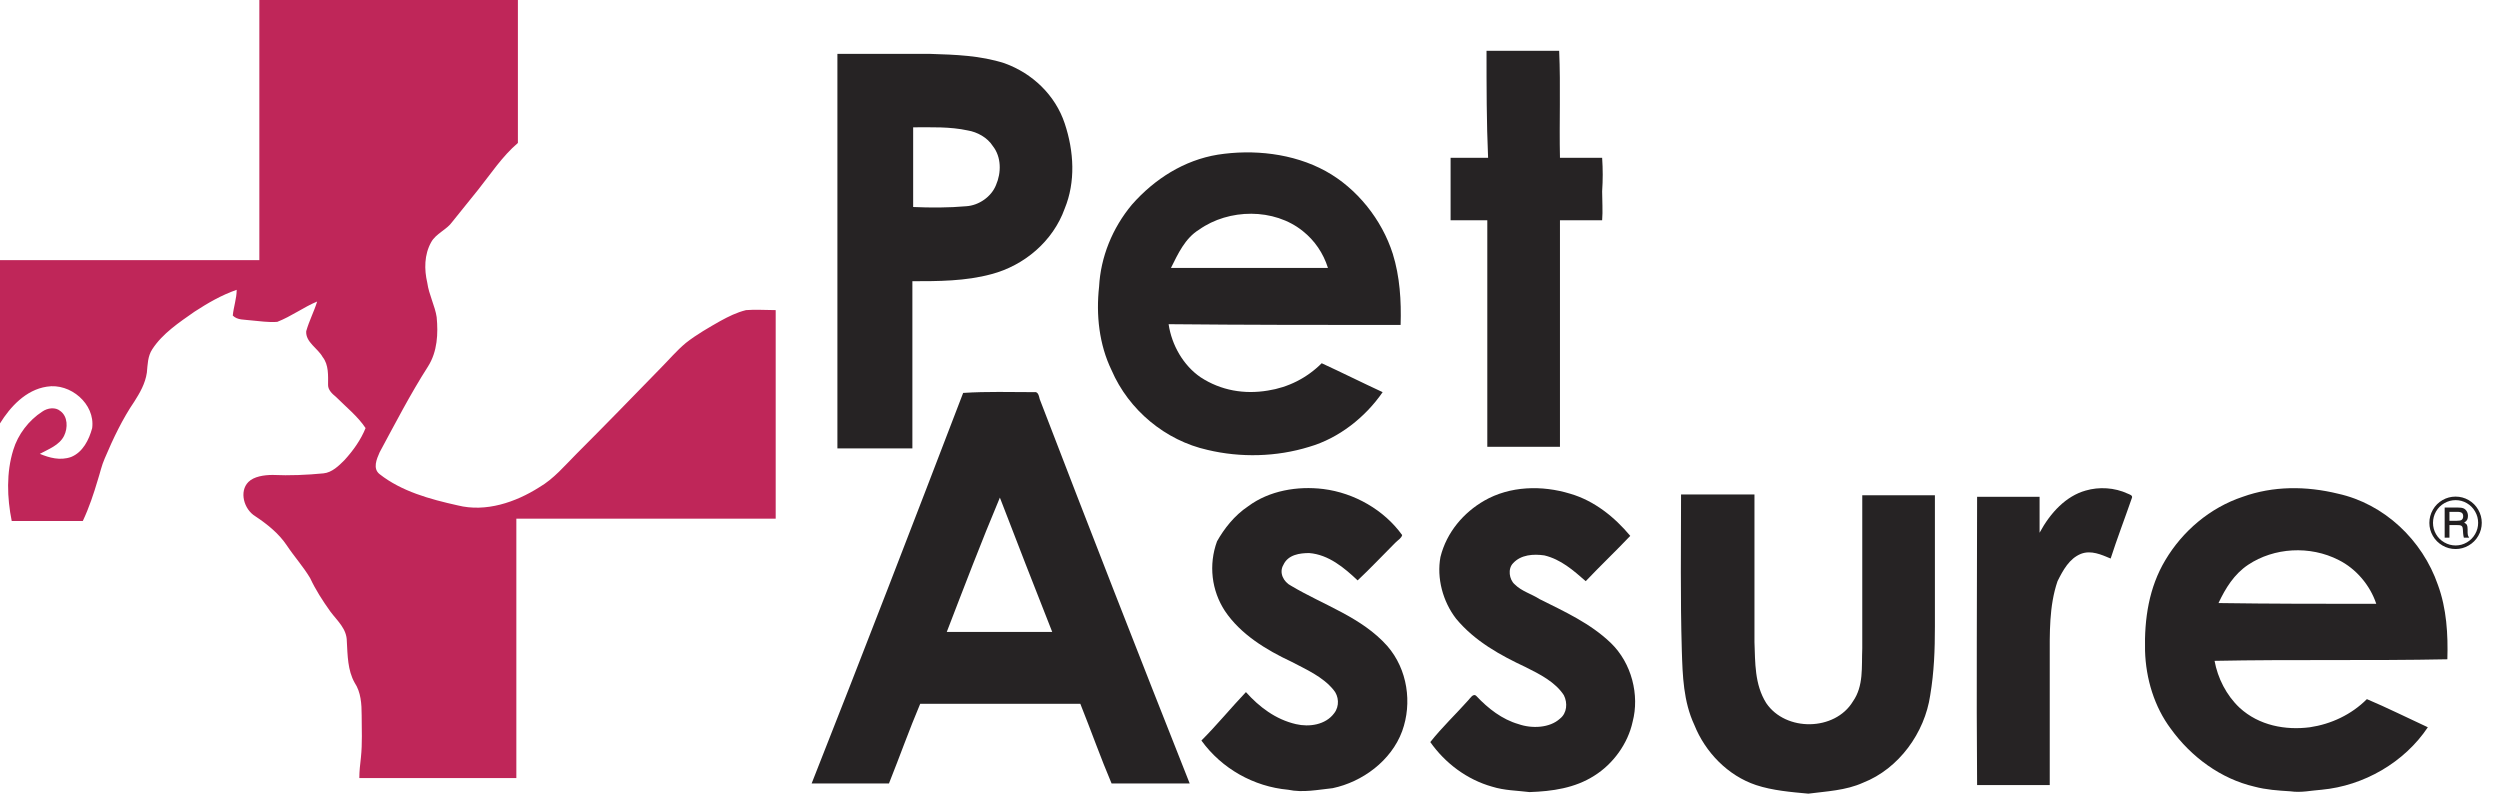 <svg width="126" height="40" viewBox="0 0 126 40" fill="none" xmlns="http://www.w3.org/2000/svg">
<g clip-path="url(#clip0_4490_352)">
<path d="M13.071 0H26.102V7.205C25.315 7.874 24.724 8.78 24.095 9.567C23.661 10.118 23.228 10.63 22.795 11.181C22.52 11.575 21.968 11.772 21.732 12.205C21.378 12.835 21.378 13.583 21.535 14.252C21.614 14.843 21.929 15.433 22.008 15.984C22.087 16.811 22.047 17.717 21.575 18.465C20.669 19.882 19.921 21.339 19.134 22.795C18.976 23.15 18.779 23.622 19.134 23.898C20.236 24.764 21.654 25.157 23.071 25.472C24.488 25.827 25.984 25.315 27.165 24.567C27.913 24.134 28.465 23.465 29.055 22.874C30.473 21.457 31.89 20 33.268 18.583C33.701 18.15 34.095 17.677 34.567 17.284C35.118 16.85 35.748 16.496 36.299 16.181C36.732 15.945 37.126 15.748 37.599 15.63C38.071 15.591 38.583 15.63 39.095 15.63V26.142H26.024V39.213H18.11C18.11 38.858 18.15 38.543 18.189 38.189C18.268 37.441 18.228 36.772 18.228 36.063C18.228 35.472 18.189 34.882 17.874 34.41C17.52 33.78 17.52 33.032 17.48 32.323C17.48 31.693 17.008 31.299 16.654 30.827C16.26 30.276 15.905 29.724 15.63 29.134C15.276 28.543 14.842 28.071 14.449 27.48C14.055 26.89 13.465 26.417 12.874 26.024C12.284 25.669 12.047 24.764 12.52 24.291C12.795 24.016 13.307 23.937 13.74 23.937C14.606 23.976 15.473 23.937 16.299 23.858C16.732 23.819 17.087 23.465 17.362 23.189C17.795 22.717 18.189 22.165 18.425 21.575C18.032 20.984 17.441 20.512 16.929 20C16.732 19.843 16.535 19.646 16.535 19.41C16.535 18.937 16.575 18.386 16.26 17.992C16.024 17.559 15.394 17.244 15.433 16.693C15.591 16.142 15.827 15.709 15.984 15.197C15.315 15.473 14.685 15.945 13.976 16.221C13.543 16.26 13.071 16.181 12.598 16.142C12.323 16.102 11.969 16.142 11.732 15.905C11.772 15.473 11.929 15.039 11.929 14.606C11.142 14.882 10.472 15.276 9.803 15.709C9.016 16.26 8.189 16.811 7.677 17.598C7.441 17.953 7.441 18.386 7.402 18.78C7.323 19.331 7.047 19.803 6.772 20.236C6.181 21.102 5.709 22.087 5.276 23.11C5.118 23.465 5.039 23.858 4.921 24.213C4.724 24.882 4.488 25.591 4.173 26.26H0.591C0.354 25.079 0.315 23.819 0.669 22.677C0.906 21.89 1.457 21.181 2.126 20.748C2.402 20.551 2.795 20.512 3.031 20.709C3.425 20.984 3.425 21.575 3.228 21.968C2.992 22.441 2.441 22.638 2.008 22.874C2.48 23.071 3.031 23.228 3.583 23.032C4.173 22.795 4.488 22.165 4.646 21.575C4.803 20.354 3.543 19.291 2.362 19.488C1.299 19.646 0.512 20.512 0 21.339V13.11H13.071V0Z" fill="#BF2659"/>
<path d="M74.921 2.559H78.582C78.661 4.37 78.582 6.142 78.622 7.953H80.748C80.787 8.543 80.787 9.055 80.748 9.646C80.748 10.118 80.787 10.63 80.748 11.102H78.622V22.52H74.96V11.102H73.11V7.953H75C74.921 6.181 74.921 4.37 74.921 2.559Z" fill="#262324"/>
<path d="M53.661 6.22C53.189 4.803 52.047 3.701 50.63 3.189C49.409 2.795 48.15 2.756 46.89 2.716H42.205V22.598H45.984V14.173C47.283 14.173 48.661 14.173 49.961 13.819C51.614 13.386 53.071 12.165 53.661 10.512C54.212 9.173 54.134 7.638 53.661 6.22ZM50.197 9.331C49.961 9.921 49.331 10.354 48.701 10.394C47.835 10.472 46.89 10.472 46.023 10.433V6.417C46.929 6.417 47.874 6.378 48.779 6.575C49.252 6.654 49.764 6.929 50.039 7.362C50.472 7.913 50.472 8.701 50.197 9.331Z" fill="#262324"/>
<path d="M70.591 16.378C70.63 15.157 70.552 13.937 70.197 12.795C69.646 11.063 68.386 9.488 66.811 8.622C65.158 7.717 63.15 7.52 61.378 7.795C59.685 8.071 58.189 9.016 57.047 10.315C56.063 11.496 55.473 12.953 55.394 14.449C55.236 15.866 55.394 17.362 56.024 18.661C56.89 20.669 58.74 22.205 60.867 22.677C62.52 23.071 64.331 23.032 65.984 22.52C67.481 22.087 68.819 21.024 69.685 19.764C68.662 19.291 67.638 18.779 66.614 18.307C65.866 19.055 64.921 19.527 63.898 19.685C62.717 19.882 61.536 19.685 60.512 19.016C59.646 18.425 59.055 17.402 58.898 16.339C62.756 16.378 66.693 16.378 70.591 16.378ZM60.433 11.575C61.929 10.512 64.213 10.473 65.67 11.653C66.26 12.126 66.693 12.756 66.929 13.504H59.016C59.37 12.795 59.725 12.008 60.433 11.575Z" fill="#262324"/>
<path d="M62.913 25.512C63.976 24.724 65.394 24.488 66.693 24.646C68.268 24.843 69.764 25.709 70.669 26.968C70.63 27.126 70.472 27.205 70.315 27.362C69.685 27.992 69.055 28.661 68.425 29.252C67.756 28.622 66.968 27.953 65.984 27.874C65.512 27.874 64.921 27.953 64.685 28.465C64.449 28.858 64.685 29.331 65.079 29.528C66.732 30.512 68.622 31.102 69.921 32.559C70.945 33.74 71.181 35.433 70.669 36.85C70.118 38.346 68.661 39.41 67.165 39.724C66.417 39.803 65.669 39.961 64.921 39.803C63.189 39.646 61.575 38.74 60.551 37.323C61.338 36.535 62.047 35.669 62.795 34.882C63.465 35.63 64.291 36.26 65.315 36.496C65.984 36.654 66.811 36.535 67.244 35.945C67.52 35.59 67.48 35.079 67.205 34.764C66.653 34.094 65.827 33.74 65.079 33.346C63.819 32.756 62.52 31.968 61.732 30.787C61.063 29.764 60.905 28.465 61.338 27.283C61.693 26.654 62.205 25.984 62.913 25.512Z" fill="#262324"/>
<path d="M105.118 24.724C105.788 24.528 106.574 24.567 107.244 24.882C107.322 24.921 107.52 24.961 107.44 25.118C107.086 26.142 106.693 27.165 106.377 28.15C105.906 27.953 105.393 27.717 104.882 27.913C104.291 28.15 103.976 28.74 103.7 29.291C103.268 30.551 103.307 31.929 103.307 33.228V39.567H99.646C99.606 34.724 99.646 29.843 99.646 25.04H102.795V26.85C103.346 25.827 104.134 25 105.118 24.724Z" fill="#262324"/>
<path d="M74.803 25.236C76.102 24.488 77.716 24.449 79.134 24.882C80.354 25.236 81.378 26.063 82.165 27.008C81.417 27.795 80.669 28.504 79.921 29.291C79.291 28.74 78.662 28.189 77.835 27.992C77.284 27.913 76.654 27.953 76.26 28.386C75.984 28.661 76.063 29.212 76.339 29.449C76.693 29.803 77.165 29.921 77.599 30.197C78.858 30.827 80.157 31.417 81.181 32.401C82.244 33.425 82.638 35.039 82.284 36.378C82.047 37.48 81.299 38.504 80.354 39.094C79.37 39.724 78.228 39.882 77.087 39.921C76.457 39.843 75.827 39.843 75.197 39.646C73.937 39.291 72.835 38.465 72.087 37.401C72.677 36.654 73.386 35.984 74.016 35.276C74.094 35.197 74.252 34.921 74.409 35.079C75 35.709 75.709 36.26 76.535 36.496C77.205 36.732 78.11 36.693 78.622 36.22C78.977 35.945 79.016 35.433 78.819 35.039C78.386 34.37 77.599 33.976 76.89 33.622C75.63 33.031 74.331 32.323 73.386 31.181C72.717 30.315 72.402 29.134 72.599 28.071C72.913 26.811 73.779 25.827 74.803 25.236Z" fill="#262324"/>
<path d="M84.725 24.921H88.425V32.362C88.465 33.386 88.425 34.488 89.016 35.433C90 36.89 92.481 36.85 93.386 35.354C93.937 34.567 93.819 33.622 93.858 32.677V24.96H97.519V31.575C97.519 32.756 97.48 33.858 97.283 35.039C97.008 36.929 95.709 38.74 93.897 39.449C93.031 39.842 92.047 39.882 91.142 40C90.276 39.921 89.331 39.842 88.504 39.567C87.086 39.094 85.945 37.913 85.394 36.535C84.843 35.354 84.803 34.055 84.764 32.795C84.685 30.118 84.725 27.559 84.725 24.921Z" fill="#262324"/>
<path d="M52.402 20.118C52.362 19.96 52.323 19.724 52.126 19.764C50.906 19.764 49.764 19.724 48.543 19.803C46.024 26.378 43.504 32.913 40.906 39.488H44.803C45.354 38.11 45.827 36.772 46.378 35.472H54.449C55 36.85 55.472 38.189 56.024 39.488H59.961C57.402 33.032 54.882 26.575 52.402 20.118ZM47.717 31.85C48.583 29.606 49.449 27.323 50.394 25.079C51.26 27.323 52.126 29.567 53.032 31.85H47.717Z" fill="#262324"/>
<path d="M123.347 33.228C123.386 31.968 123.307 30.669 122.874 29.488C122.086 27.205 120.158 25.394 117.835 24.882C116.221 24.488 114.567 24.488 113.032 25.039C111.378 25.59 110.001 26.772 109.134 28.228C108.308 29.606 108.071 31.181 108.11 32.795C108.149 34.213 108.583 35.63 109.41 36.732C110.433 38.15 111.93 39.252 113.622 39.646C114.212 39.803 114.803 39.843 115.433 39.882C115.984 39.961 116.457 39.843 117.008 39.803C119.134 39.606 121.181 38.425 122.363 36.654C121.339 36.181 120.315 35.669 119.291 35.236C118.504 36.024 117.48 36.496 116.418 36.654C115.197 36.811 113.858 36.575 112.874 35.669C112.205 35.039 111.772 34.173 111.614 33.307C115.473 33.228 119.409 33.307 123.347 33.228ZM111.812 30.394C112.165 29.646 112.599 28.937 113.307 28.465C114.607 27.598 116.418 27.48 117.875 28.228C118.741 28.661 119.449 29.488 119.764 30.433C117.048 30.433 114.41 30.433 111.812 30.394Z" fill="#262324"/>
<path d="M125.081 26.347C125.081 26.585 125.022 26.806 124.904 27.009C124.787 27.213 124.625 27.374 124.42 27.493C124.215 27.612 123.995 27.671 123.761 27.671C123.527 27.671 123.307 27.612 123.102 27.494C122.897 27.375 122.735 27.214 122.617 27.01C122.499 26.806 122.44 26.587 122.44 26.354C122.44 26.119 122.499 25.898 122.617 25.691C122.735 25.485 122.897 25.323 123.101 25.205C123.306 25.087 123.526 25.029 123.761 25.029C123.996 25.029 124.216 25.087 124.419 25.204C124.623 25.322 124.784 25.483 124.903 25.69C125.021 25.896 125.081 26.115 125.081 26.347ZM124.898 26.349C124.898 26.147 124.847 25.957 124.745 25.779C124.643 25.602 124.504 25.462 124.329 25.36C124.154 25.258 123.966 25.207 123.764 25.207C123.562 25.207 123.371 25.258 123.194 25.36C123.016 25.462 122.877 25.602 122.775 25.779C122.674 25.957 122.623 26.148 122.623 26.352C122.623 26.555 122.674 26.745 122.775 26.921C122.877 27.097 123.016 27.236 123.195 27.338C123.373 27.44 123.563 27.491 123.764 27.491C123.965 27.491 124.153 27.44 124.329 27.337C124.505 27.235 124.644 27.096 124.745 26.92C124.847 26.745 124.898 26.554 124.898 26.349ZM123.211 25.578H123.845C123.993 25.578 124.1 25.593 124.165 25.623C124.23 25.653 124.283 25.701 124.323 25.768C124.364 25.836 124.385 25.914 124.385 26.004C124.385 26.081 124.37 26.148 124.341 26.204C124.319 26.246 124.27 26.291 124.195 26.341C124.263 26.374 124.309 26.413 124.333 26.458C124.356 26.502 124.368 26.578 124.368 26.686V26.857C124.368 26.938 124.386 27.005 124.422 27.059L124.447 27.1H124.178C124.161 27.037 124.148 26.962 124.141 26.875L124.129 26.688C124.125 26.62 124.114 26.572 124.097 26.544C124.079 26.515 124.055 26.495 124.023 26.483C123.991 26.47 123.927 26.464 123.832 26.464H123.452V27.1H123.211V25.578ZM123.452 25.797V26.247H123.825C123.938 26.247 124.015 26.234 124.055 26.209C124.115 26.172 124.144 26.109 124.144 26.02C124.144 25.943 124.123 25.886 124.08 25.851C124.038 25.815 123.958 25.797 123.84 25.797H123.452Z" fill="#221F20"/>
</g>
<defs>
<clipPath id="clip0_4490_352">
<rect width="125.081" height="40" fill="white"/>
</clipPath>
</defs>
</svg>

